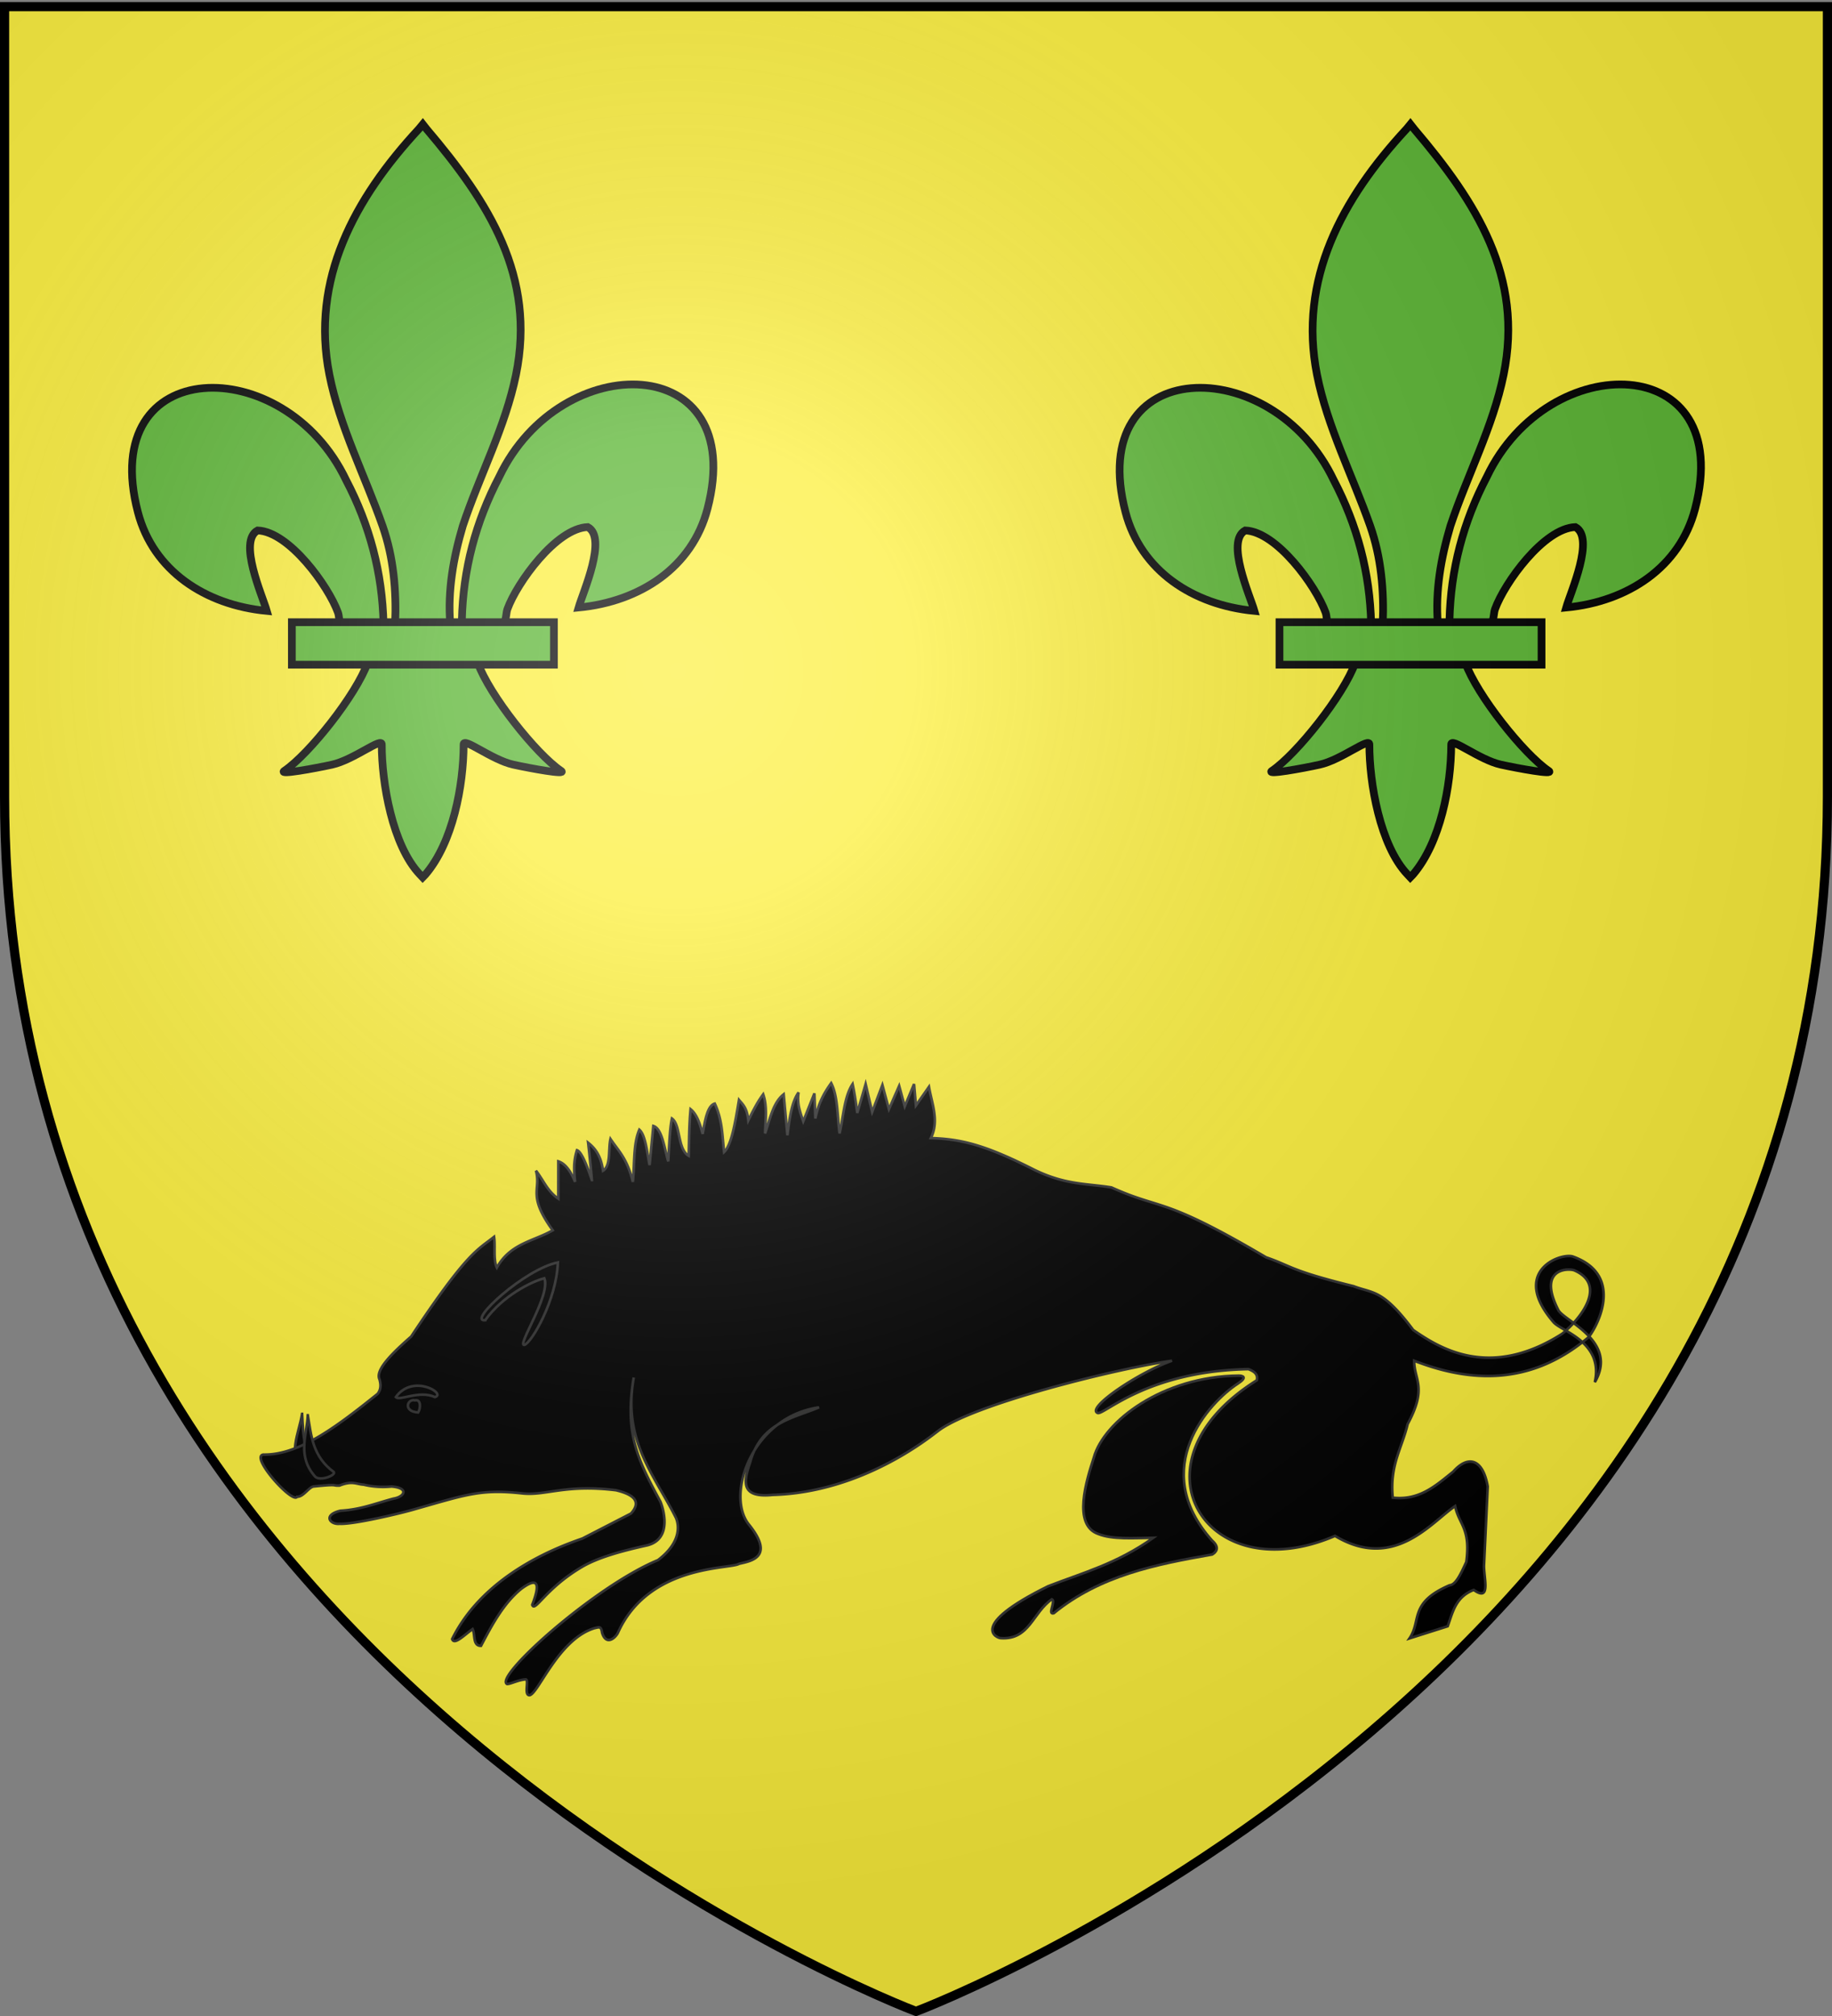 <svg xmlns="http://www.w3.org/2000/svg" xmlns:xlink="http://www.w3.org/1999/xlink" height="660" width="600" version="1.0"><rect width="100%" height="100%" fill="#808080" stroke="none"/><defs><linearGradient id="b"><stop style="stop-color:white;stop-opacity:.314" offset="0"/><stop offset=".19" style="stop-color:white;stop-opacity:.251"/><stop style="stop-color:#6b6b6b;stop-opacity:.125" offset=".6"/><stop style="stop-color:black;stop-opacity:.125" offset="1"/></linearGradient><linearGradient id="a"><stop offset="0" style="stop-color:#fd0000;stop-opacity:1"/><stop style="stop-color:#e77275;stop-opacity:.659" offset=".5"/><stop style="stop-color:black;stop-opacity:.323" offset="1"/></linearGradient><radialGradient xlink:href="#b" id="c" gradientUnits="userSpaceOnUse" gradientTransform="matrix(1.353 0 0 1.349 -77.63 -85.747)" cx="221.445" cy="226.331" fx="221.445" fy="226.331" r="300"/></defs><g style="display:inline"><path style="fill:#fcef3c;fill-opacity:1;fill-rule:evenodd;stroke:none;stroke-width:1px;stroke-linecap:butt;stroke-linejoin:miter;stroke-opacity:1" d="M300 658.5s298.5-112.32 298.5-397.772V2.176H1.5v258.552C1.5 546.18 300 658.5 300 658.5z"/><g style="fill:#000;stroke:#313131"><path style="color:#000;display:inline;overflow:visible;visibility:visible;opacity:1;fill:#000;fill-opacity:1;fill-rule:evenodd;stroke:#313131;stroke-width:1;stroke-linecap:butt;stroke-linejoin:miter;stroke-miterlimit:4;stroke-dasharray:none;stroke-dashoffset:0;stroke-opacity:.996;marker:none;marker-start:none;marker-mid:none;marker-end:none" d="M110.31 474.864c.498 7.896.181 15.921 7.717 22.695.66 1.308-5.578 3.048-7.288 1.045-6.193-8.535-1.656-15.967-.43-23.74z" transform="matrix(.854 0 0 .854 4.737 57.335)"/><path style="color:#000;display:inline;overflow:visible;visibility:visible;opacity:1;fill:#000;fill-opacity:1;fill-rule:evenodd;stroke:#313131;stroke-width:1;stroke-linecap:butt;stroke-linejoin:miter;stroke-miterlimit:4;stroke-dasharray:none;stroke-dashoffset:0;stroke-opacity:.996;marker:none;marker-start:none;marker-mid:none;marker-end:none" d="M95.446 490.487c14.116.273 29.174-11.604 43.84-23.303 1.405-1.846 1.19-3.69.714-5.536-1.694-3.467 4.41-9.663 12.143-16.429 21.659-32.634 25.518-33.194 31.786-38.214.545 3.392-.382 8.844 1.071 11.786 5.24-9.327 14.062-10.06 21.429-14.286-9.849-13.612-4.41-15.335-6.429-22.857 2.83 3.589 4.446 7.988 8.571 10.714v-14.286c2.655.83 4.726 3.698 6.429 7.858-.366-3.746-.775-7.47.714-12.143 1.63.512 3.611 5.233 5.715 11.428A477.123 477.123 0 0 0 220 370.934c3.889 3.004 5.13 6.765 5.714 10.714 3.103-1.897 1.937-8.064 2.857-12.143 3.048 4.525 6.413 7.46 8.572 16.429.719-6.753.092-14.514 2.5-20 2.357 2.08 2.905 8.38 3.928 13.571l1.429-15c3.316.996 4.167 8.155 5.714 13.571.39-5.909.598-12.724 1.429-16.428 3.41 2.423 2.05 11.759 6.428 14.286.184-5.844.103-11.157.715-17.858 2.443 1.962 3.605 5.63 4.643 9.465.927-5.42 1.856-10.836 4.642-11.607 2.926 6.19 2.877 12.38 3.572 18.571 2.833-2.645 4.276-11.31 5.714-20 1.437 1.756 3.044 2.916 3.572 7.857 3.146-6.437 4.426-8.209 5.714-10 1.626 4.653.872 9.901.714 15 1.903-5.478 3.017-11.745 7.143-15l1.429 15.714c.79-6.433 1.63-12.79 4.285-16.428-.682 4.33.624 7.664 1.786 11.071l4.286-10.714.357 9.643c1.174-5.94 3.48-9.993 6.071-13.572 2.581 4.92 2.34 12.66 3.215 19.286 1.492-6.484 1.808-14.144 5-18.928.595 2.79 1.19 6.376 1.785 11.071l3.215-11.071 2.5 10.714 3.928-10.357 2.5 9.285 3.929-8.928 2.143 7.857 3.571-8.571.714 8.214 5-7.143c1.134 6.548 4.003 13.095.715 19.643 11.746.358 21.049 2.7 39.642 12.143 12.062 5.896 20.191 5.238 29.643 6.785 19.762 8.929 19.044 3.066 59.286 26.786 10.098 3.498 9.112 5.04 33.571 11.072 7.528 2.886 11.019.99 22.858 16.785 10.042 6.927 29.296 19.227 57.142 1.429 7.25-5.89 17.295-18.751 4.643-24.286-2.337-.913-14.411-.793-6.071 15.357 2.452 4.148 23.02 11.994 13.928 27.5 3.447-15.301-12.54-19.42-15.714-22.857-16.703-19.213 1.901-26.668 7.143-25.357 20.946 7.421 8.524 28.392 6.071 31.071-20.713 17.426-43.219 18.13-66.785 8.929-.05 7.398 5.196 10.09-2.5 24.286-2.144 9.166-6.949 15.67-5.715 28.214 10.304 1.156 16.594-4.71 23.215-10 5.77-6.512 11.372-4.85 13.214 5.714l-1.429 30.357c-.042 4.954 2.716 14.016-3.928 9.286-6.96 2.665-8.058 8.527-10 13.929L535 560.934c4.697-6.786-.375-13.572 15.357-20.358 2.46-.13 4.432-4.637 6.429-8.928 1.747-13.042-2.844-14.31-4.286-21.429-9.232 6.296-23.478 24.987-46.071 11.429-49.676 21.362-80.301-28.16-30-59.643.59-2.26-.965-3.446-3.215-4.286-39.248.764-55.662 17.954-57.857 16.786-4.39-1.953 16.028-15.682 28.572-20-20.12 2.76-77.024 16.752-90 27.143-2.948 2.167-28.88 23.375-63.215 24.286-12.525 1.272-11.002-5.36-8.571-12.5 4.213-15.45 16.768-16.918 26.428-21.072-25.418 3.651-35.851 33.057-27.142 44.643 10.72 13.094.528 14.33-3.572 15.357-3.333 2.113-34.594.13-46.428 26.429-.983 1.968-4.46 5.096-6.072 0-.353-2.592-1.044-2.184-2.857-1.786-13.958 4.196-21.685 25.414-25 25.714-2.222-.049-.039-5.875-1.429-6.071-2.878.188-5.683 1.783-7.142 1.786-5.227-2.649 33.608-37.488 57.857-47.5 9.51-7.202 7.915-14.141 6.785-16.429-8.08-16.106-20.458-29.45-16.071-53.571-3.515 21.055 1.164 30.873 10.179 47.5.828 1.842 5.078 14.118-4.822 16.785-9.787 2.18-18.955 4.63-25.278 8.364-13.97 8.25-17.995 17.522-19.008 14.493 3.227-8.235 2.16-10.899-4.285-6.071-6.638 5.44-11.054 13.545-15.357 21.786-3.256.041-2.166-4.263-3.215-6.429-3.106 2.178-6.995 6.297-7.857 3.84 12.81-25.959 43.18-36.137 50-38.572l18.572-9.554c3.958-4.348 1.512-7.198-5.715-8.928-19.557-2.396-26.96 2.207-35.984 1.211-15.874-1.752-21.63.522-41.07 6.021-5.478 1.633-23.81 5.962-29.017 5.625-3.516.387-6.534-3.333.357-5 7.893-.44 13.757-2.91 20.357-4.643 4.239-.674 6.094-4.096-.714-4.643-3.572.326-7.143.15-10.714-.714-2.834-.143-4.314-1.638-9.286.357-3.323.118.363-.699-10 .357-1.885.406-3.826 3.983-6.25 3.929-1.688 2.876-18.169-15.431-12.947-16.16z" transform="matrix(.854 0 0 .854 4.737 57.335)"/><path style="color:#000;display:inline;overflow:visible;visibility:visible;opacity:1;fill:#000;fill-opacity:1;fill-rule:evenodd;stroke:#313131;stroke-width:1;stroke-linecap:butt;stroke-linejoin:miter;stroke-miterlimit:4;stroke-dasharray:none;stroke-dashoffset:0;stroke-opacity:.996;marker:none;marker-start:none;marker-mid:none;marker-end:none" d="M112.5 475.398c1.304 7.803 1.81 15.819 10 21.786.791 1.233-5.236 3.602-7.143 1.785-7.034-7.857-3.281-15.714-2.857-23.571z" transform="matrix(.854 0 0 .854 4.737 57.335)"/><path style="color:#000;display:inline;overflow:visible;visibility:visible;opacity:1;fill:#000;fill-opacity:1;fill-rule:evenodd;stroke:#313131;stroke-width:1;stroke-linecap:butt;stroke-linejoin:miter;stroke-miterlimit:4;stroke-dasharray:none;stroke-dashoffset:0;stroke-opacity:.996;marker:none;marker-start:none;marker-mid:none;marker-end:none" d="M146.25 468.434c6.54-9.131 19.525-1.244 15 0-6.071-2.769-13.571 1.642-15 0z" transform="matrix(.854 0 0 .854 4.737 57.335)"/><path style="color:#000;display:inline;overflow:visible;visibility:visible;opacity:1;fill:#000;fill-opacity:1;fill-rule:evenodd;stroke:#313131;stroke-width:1;stroke-linecap:butt;stroke-linejoin:miter;stroke-miterlimit:4;stroke-dasharray:none;stroke-dashoffset:0;stroke-opacity:.996;marker:none;marker-start:none;marker-mid:none;marker-end:none" d="M154.821 474.326c.956-1.508 1.203-5.18-1.25-4.642-2.9-.741-4.657 4.317 1.25 4.642z" transform="matrix(.854 0 0 .854 4.737 57.335)"/><path style="color:#000;display:inline;overflow:visible;visibility:visible;opacity:1;fill:#000;fill-opacity:1;fill-rule:evenodd;stroke:#313131;stroke-width:1;stroke-linecap:butt;stroke-linejoin:miter;stroke-miterlimit:4;stroke-dasharray:none;stroke-dashoffset:0;stroke-opacity:.996;marker:none;marker-start:none;marker-mid:none;marker-end:none" d="M180.536 438.97c-7.114.755 15.303-19.732 27.857-22.144-.482 14.34-10.14 30.932-12.857 31.608-2.986.425 10.219-19.089 7.678-25.536-4.7 1.142-16.017 6.672-22.678 16.071z" transform="matrix(.854 0 0 .854 4.737 57.335)"/><path style="color:#000;display:inline;overflow:visible;visibility:visible;opacity:1;fill:#000;fill-opacity:1;fill-rule:evenodd;stroke:#313131;stroke-width:1;stroke-linecap:butt;stroke-linejoin:miter;stroke-miterlimit:4;stroke-dasharray:none;stroke-dashoffset:0;stroke-opacity:.996;marker:none;marker-start:none;marker-mid:none;marker-end:none" d="M459.286 523.434c3.182 2.763 1.432 4.573 0 5.357-21.537 3.765-42.911 8-60.715 22.5-2.54.716.892-4.666-.714-5.357-7.38 5.119-8.62 15.615-19.553 14.91-1.314.09-13.096-4.528 18.125-19.91 13.265-5.162 26.204-8.528 40.357-18.572-7.642.141-15.706.706-21.072-1.428-10.093-3.43-4.54-20.743-1.785-29.286 3.77-13.83 26.327-31.164 55.535-31.429 1.641-.01 3.476.612-.306 3.06-10.822 7.007-34.635 32.436-9.872 60.155z" transform="matrix(.854 0 0 .854 4.737 57.335)"/></g></g><g style="fill:#5ab532;stroke:#000;stroke-width:9.361;stroke-miterlimit:4;stroke-dasharray:none;stroke-opacity:1"><path d="M407.615 609.2c1.425-61.957 16.751-119.54 45.29-174.11 74.714-157.185 302.92-153.431 252.615 38.812-18.537 70.84-81.509 112.474-156.319 119.615 5.4-18.665 35.1-84.652 11.124-97.562-38.338 1.449-85.944 67.706-97.392 99.301-1.653 4.536-1.19 9.778-3.036 14.24" style="display:inline;fill:#5ab532;fill-opacity:1;fill-rule:evenodd;stroke:#000;stroke-width:9.361;stroke-linecap:butt;stroke-linejoin:miter;stroke-miterlimit:4;stroke-dasharray:none;stroke-opacity:1" transform="translate(41.209 38.647) scale(.27)"/><path d="M312.577 613.295c-1.425-61.956-16.751-119.54-45.29-174.108C192.573 282-35.633 285.755 14.672 477.998c18.537 70.84 81.509 112.474 156.319 119.615-5.4-18.665-35.1-84.652-11.125-97.562 38.338 1.449 85.945 67.706 97.393 99.301 1.653 4.536 1.19 9.778 3.036 14.24" style="fill:#5ab532;fill-opacity:1;fill-rule:evenodd;stroke:#000;stroke-width:9.361;stroke-linecap:butt;stroke-linejoin:miter;stroke-miterlimit:4;stroke-dasharray:none;stroke-opacity:1" transform="translate(41.209 38.647) scale(.27)"/><path d="M355.68 13.043c-78.715 84.85-131.565 182.962-108.782 298.032 12.57 63.483 43.042 122.28 64.532 183.437 13.436 38.37 16.872 78.452 15.28 118.781h66.782c-3.196-40.626 3.807-79.998 15.281-118.781 20.475-61.538 51.626-119.906 64.532-183.437 24.128-118.78-32.507-208.36-108.438-297.657l-4.64-5.918-4.547 5.543z" style="fill:#5ab532;fill-opacity:1;fill-rule:nonzero;stroke:#000;stroke-width:9.361;stroke-linecap:butt;stroke-linejoin:miter;stroke-miterlimit:4;stroke-dasharray:none;stroke-opacity:1" transform="translate(41.209 38.647) scale(.27)"/><path d="M293.398 660.325c-13.961 39.13-70.888 110.792-101.125 131.218-7.842 5.298 37.487-3.051 57.782-7.5 26.619-5.834 61.217-34.197 60.406-24.187-.076 45.838 12.811 122.324 46.406 157.469l3.182 3.387 3.287-3.387c33.578-39.171 46.238-108.042 46.406-157.47-.811-10.01 33.787 18.354 60.406 24.188 20.295 4.449 65.624 12.798 57.782 7.5-30.237-20.426-87.132-92.088-101.094-131.218H293.398z" style="fill:#5ab532;fill-opacity:1;fill-rule:evenodd;stroke:#000;stroke-width:9.361;stroke-linecap:butt;stroke-linejoin:miter;stroke-miterlimit:4;stroke-dasharray:none;stroke-opacity:1" transform="translate(41.209 38.647) scale(.27)"/><path style="fill:#5ab532;fill-opacity:1;stroke:#000;stroke-width:9.361;stroke-miterlimit:4;stroke-dasharray:none;stroke-opacity:1" d="M201.406 611.303h317.888v51.503H201.406z" transform="translate(41.209 38.647) scale(.27)"/></g><g style="fill:#5ab532;stroke:#000;stroke-width:9.361;stroke-miterlimit:4;stroke-dasharray:none;stroke-opacity:1"><path d="M407.615 609.2c1.425-61.957 16.751-119.54 45.29-174.11 74.714-157.185 302.92-153.431 252.615 38.812-18.537 70.84-81.509 112.474-156.319 119.615 5.4-18.665 35.1-84.652 11.124-97.562-38.338 1.449-85.944 67.706-97.392 99.301-1.653 4.536-1.19 9.778-3.036 14.24" style="display:inline;fill:#5ab532;fill-opacity:1;fill-rule:evenodd;stroke:#000;stroke-width:9.361;stroke-linecap:butt;stroke-linejoin:miter;stroke-miterlimit:4;stroke-dasharray:none;stroke-opacity:1" transform="translate(364.663 38.647) scale(.27)"/><path d="M312.577 613.295c-1.425-61.956-16.751-119.54-45.29-174.108C192.573 282-35.633 285.755 14.672 477.998c18.537 70.84 81.509 112.474 156.319 119.615-5.4-18.665-35.1-84.652-11.125-97.562 38.338 1.449 85.945 67.706 97.393 99.301 1.653 4.536 1.19 9.778 3.036 14.24" style="fill:#5ab532;fill-opacity:1;fill-rule:evenodd;stroke:#000;stroke-width:9.361;stroke-linecap:butt;stroke-linejoin:miter;stroke-miterlimit:4;stroke-dasharray:none;stroke-opacity:1" transform="translate(364.663 38.647) scale(.27)"/><path d="M355.68 13.043c-78.715 84.85-131.565 182.962-108.782 298.032 12.57 63.483 43.042 122.28 64.532 183.437 13.436 38.37 16.872 78.452 15.28 118.781h66.782c-3.196-40.626 3.807-79.998 15.281-118.781 20.475-61.538 51.626-119.906 64.532-183.437 24.128-118.78-32.507-208.36-108.438-297.657l-4.64-5.918-4.547 5.543z" style="fill:#5ab532;fill-opacity:1;fill-rule:nonzero;stroke:#000;stroke-width:9.361;stroke-linecap:butt;stroke-linejoin:miter;stroke-miterlimit:4;stroke-dasharray:none;stroke-opacity:1" transform="translate(364.663 38.647) scale(.27)"/><path d="M293.398 660.325c-13.961 39.13-70.888 110.792-101.125 131.218-7.842 5.298 37.487-3.051 57.782-7.5 26.619-5.834 61.217-34.197 60.406-24.187-.076 45.838 12.811 122.324 46.406 157.469l3.182 3.387 3.287-3.387c33.578-39.171 46.238-108.042 46.406-157.47-.811-10.01 33.787 18.354 60.406 24.188 20.295 4.449 65.624 12.798 57.782 7.5-30.237-20.426-87.132-92.088-101.094-131.218H293.398z" style="fill:#5ab532;fill-opacity:1;fill-rule:evenodd;stroke:#000;stroke-width:9.361;stroke-linecap:butt;stroke-linejoin:miter;stroke-miterlimit:4;stroke-dasharray:none;stroke-opacity:1" transform="translate(364.663 38.647) scale(.27)"/><path style="fill:#5ab532;fill-opacity:1;stroke:#000;stroke-width:9.361;stroke-miterlimit:4;stroke-dasharray:none;stroke-opacity:1" d="M201.406 611.303h317.888v51.503H201.406z" transform="translate(364.663 38.647) scale(.27)"/></g><path d="M300 658.5s298.5-112.32 298.5-397.772V2.176H1.5v258.552C1.5 546.18 300 658.5 300 658.5z" style="opacity:1;fill:url(#c);fill-opacity:1;fill-rule:evenodd;stroke:none;stroke-width:1px;stroke-linecap:butt;stroke-linejoin:miter;stroke-opacity:1"/><path d="M300 658.5S1.5 546.18 1.5 260.728V2.176h597v258.552C598.5 546.18 300 658.5 300 658.5z" style="opacity:1;fill:none;fill-opacity:1;fill-rule:evenodd;stroke:#000;stroke-width:3;stroke-linecap:butt;stroke-linejoin:miter;stroke-miterlimit:4;stroke-dasharray:none;stroke-opacity:1"/></svg>